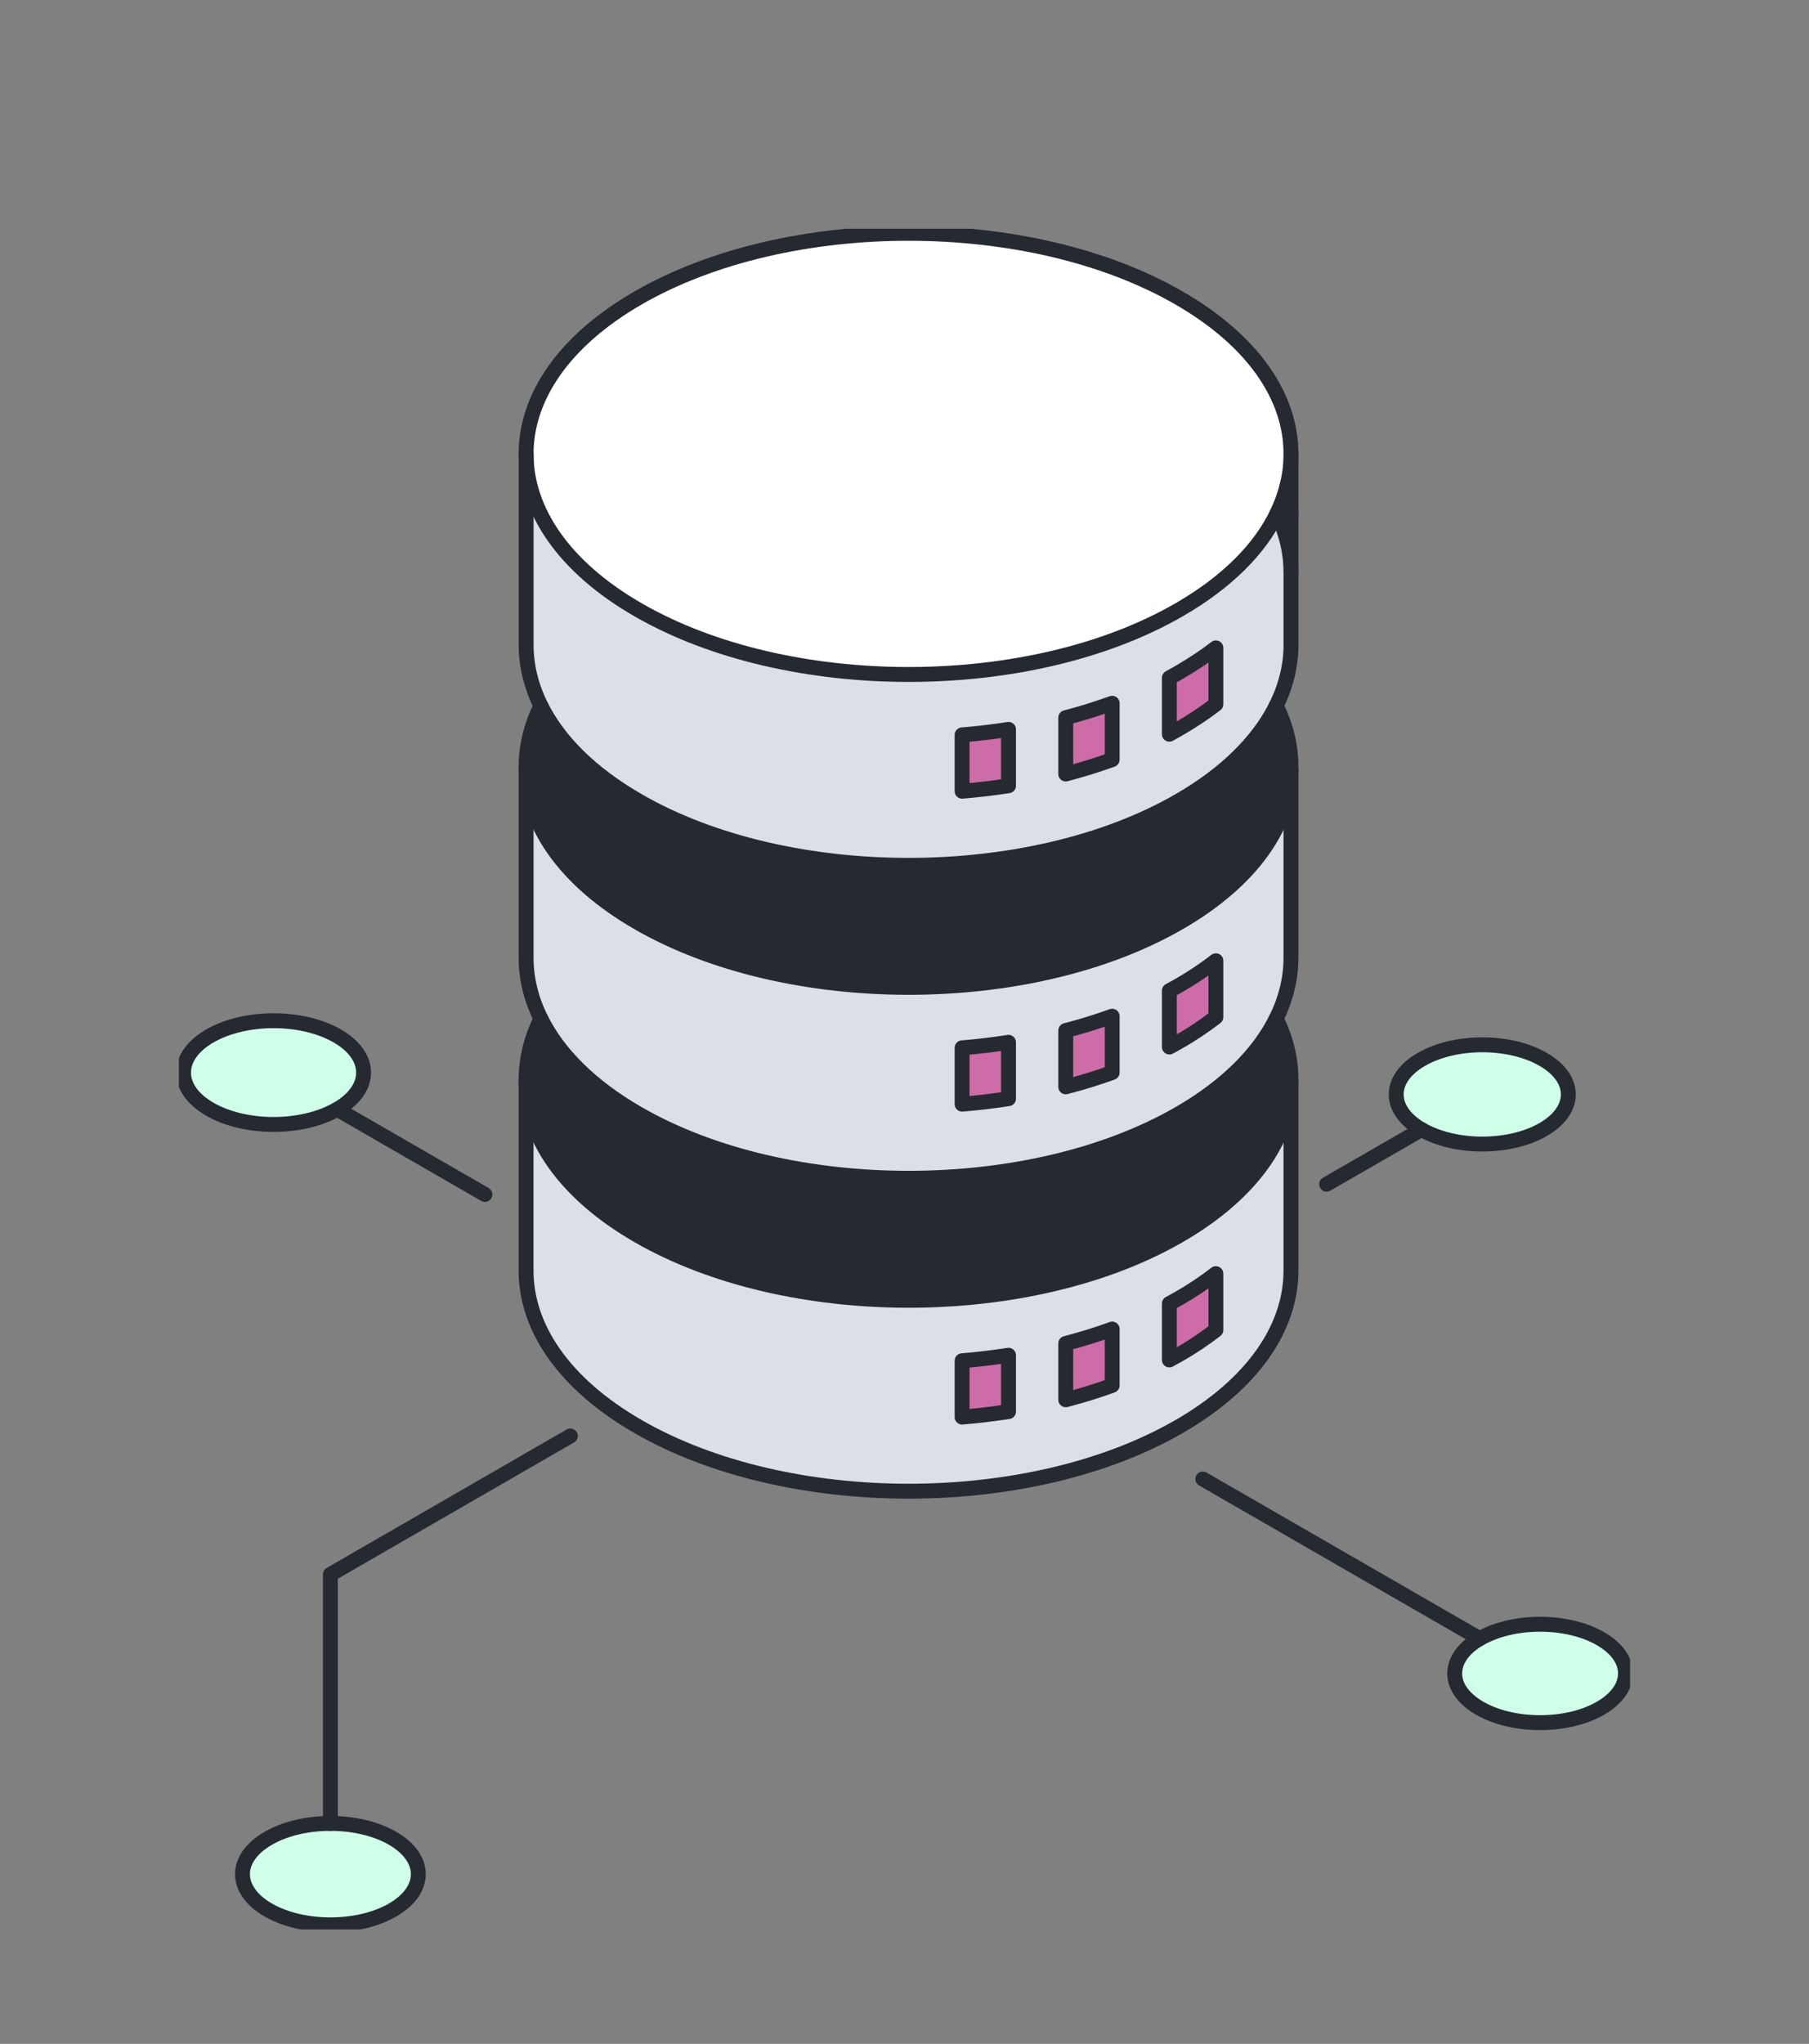 <?xml version="1.0" encoding="UTF-8"?><svg width="364" height="411" viewBox="0 0 364 411" fill="none" xmlns="http://www.w3.org/2000/svg">
<rect x="0" y="0" width="364" height="411" fill="#808080" stroke="none"/>
<g clip-path="url(#clip0_637_211)">
<path d="M259.768 217.657V255.523C259.768 266.864 252.266 278.222 237.237 286.883C207.191 304.199 158.473 304.199 128.408 286.883C113.379 278.228 105.858 266.87 105.858 255.523V217.139C105.858 228.479 113.373 239.825 128.408 248.48C158.473 265.808 207.185 265.808 237.237 248.48C252.025 239.967 259.558 228.824 259.768 217.657ZM244.653 267.45V256.122C242.42 257.845 239.964 259.505 237.237 261.067C236.606 261.431 235.95 261.783 235.295 262.141V273.469C235.944 273.111 236.6 272.753 237.237 272.395C239.964 270.845 242.42 269.172 244.653 267.45ZM223.785 278.58V267.252C220.767 268.357 217.637 269.321 214.446 270.148V281.475C217.643 280.648 220.773 279.685 223.785 278.58ZM202.929 283.852V272.524C199.849 272.994 196.732 273.37 193.59 273.629V284.957C196.738 284.698 199.849 284.321 202.929 283.852Z" fill="#DAE0E5"/>
<path d="M259.768 217.138V217.657C259.558 228.818 252.025 239.967 237.237 248.48C207.191 265.808 158.473 265.808 128.408 248.48C113.379 239.825 105.858 228.479 105.858 217.138C105.858 213.002 106.854 208.873 108.839 204.866C112.327 211.867 118.852 218.453 128.402 223.954C158.466 241.269 207.178 241.269 237.231 223.954C246.799 218.435 253.305 211.848 256.781 204.848C258.785 208.848 259.781 213.002 259.762 217.132L259.768 217.138Z" fill="#252A31"/>
<path d="M259.769 154.746V192.594C259.769 196.73 258.773 200.86 256.787 204.848C253.318 211.848 246.811 218.435 237.237 223.953C207.191 241.269 158.473 241.269 128.408 223.953C118.852 218.453 112.334 211.86 108.845 204.866C106.854 200.866 105.864 196.73 105.864 192.594V154.209C105.864 165.549 113.379 176.895 128.414 185.55C158.479 202.878 207.191 202.878 237.243 185.55C252.031 177.037 259.564 165.907 259.775 154.746H259.769ZM244.653 204.527V193.199C242.42 194.921 239.965 196.594 237.237 198.143C236.6 198.502 235.951 198.878 235.295 199.218V210.545C235.944 210.206 236.6 209.829 237.237 209.471C239.965 207.922 242.42 206.249 244.653 204.527ZM223.785 215.675V204.348C220.767 205.44 217.637 206.397 214.446 207.23V218.558C217.643 217.731 220.773 216.768 223.785 215.675ZM202.93 220.929V209.601C199.85 210.089 196.732 210.447 193.59 210.706V222.034C196.739 221.774 199.85 221.416 202.93 220.929Z" fill="#DAE0E5"/>
<path d="M259.768 154.21V154.747C259.558 165.908 252.025 177.038 237.237 185.551C207.191 202.879 158.473 202.879 128.408 185.551C113.379 176.896 105.858 165.55 105.858 154.21C105.858 150.074 106.854 145.944 108.839 141.937C112.327 148.938 118.852 155.525 128.402 161.025C158.466 178.341 207.178 178.341 237.231 161.025C246.799 155.506 253.305 148.919 256.781 141.919C258.785 145.938 259.781 150.074 259.762 154.204L259.768 154.21Z" fill="#252A31"/>
<path d="M259.769 115.103V129.665C259.769 133.801 258.773 137.931 256.787 141.919C253.318 148.919 246.811 155.506 237.237 161.025C207.191 178.341 158.473 178.341 128.408 161.025C118.852 155.524 112.334 148.932 108.845 141.937C106.854 137.937 105.864 133.801 105.864 129.665V91.28C105.864 102.62 113.379 113.979 128.414 122.64C158.479 139.968 207.191 139.968 237.243 122.64C246.929 117.059 253.516 110.355 256.954 103.244C258.828 107.114 259.775 111.102 259.775 115.109L259.769 115.103ZM244.653 141.61V130.282C242.42 132.005 239.946 133.634 237.237 135.215C236.6 135.585 235.951 135.949 235.295 136.307V147.635C235.944 147.277 236.6 146.913 237.237 146.543C239.952 144.962 242.42 143.339 244.653 141.61ZM223.785 152.74V141.413C220.767 142.505 217.637 143.481 214.446 144.308V155.636C217.643 154.808 220.773 153.827 223.785 152.74ZM202.93 157.994V146.666C199.85 147.154 196.732 147.512 193.59 147.771V159.099C196.739 158.839 199.85 158.481 202.93 157.994Z" fill="#DAE0E5"/>
<path d="M259.769 103.88V115.109C259.769 111.108 258.822 107.121 256.948 103.244C257.845 101.373 258.532 99.484 259.002 97.583C259.521 99.663 259.769 101.762 259.769 103.88Z" fill="white"/>
<path d="M259.768 91.817V103.874C259.768 101.756 259.521 99.657 259.001 97.577C259.472 95.657 259.737 93.737 259.768 91.817Z" fill="white"/>
<path d="M259.768 91.28V91.817C259.737 93.737 259.478 95.657 259.001 97.577C258.531 99.478 257.845 101.367 256.948 103.237C253.509 110.349 246.922 117.053 237.237 122.633C207.191 139.962 158.473 139.962 128.408 122.633C113.379 113.979 105.858 102.62 105.858 91.274C105.858 79.927 113.373 68.575 128.389 59.914C158.473 42.586 207.185 42.586 237.231 59.914C252.26 68.569 259.793 79.927 259.762 91.274L259.768 91.28Z" fill="white"/>
<path d="M244.653 255.511V266.839C242.42 268.561 239.964 270.234 237.237 271.783C236.6 272.141 235.951 272.499 235.295 272.857V261.53C235.944 261.172 236.6 260.82 237.237 260.455C239.971 258.894 242.42 257.233 244.653 255.511Z" fill="#CE6CA7"/>
<path d="M244.653 192.582V203.91C242.42 205.632 239.964 207.305 237.237 208.855C236.6 209.213 235.951 209.589 235.295 209.929V198.601C235.944 198.261 236.6 197.885 237.237 197.527C239.964 195.977 242.42 194.304 244.653 192.582Z" fill="#CE6CA7"/>
<path d="M244.653 129.671V140.999C242.42 142.721 239.946 144.351 237.237 145.931C236.6 146.301 235.951 146.666 235.295 147.024V135.696C235.944 135.338 236.6 134.974 237.237 134.603C239.952 133.023 242.42 131.399 244.653 129.671Z" fill="#CE6CA7"/>
<path d="M223.785 266.642V277.969C220.767 279.074 217.637 280.037 214.446 280.865V269.537C217.643 268.71 220.773 267.747 223.785 266.642Z" fill="#CE6CA7"/>
<path d="M223.785 203.73V215.058C220.767 216.151 217.637 217.108 214.446 217.941V206.613C217.643 205.786 220.773 204.823 223.785 203.73Z" fill="#CE6CA7"/>
<path d="M223.785 140.801V152.129C220.767 153.221 217.637 154.197 214.446 155.024V143.696C217.643 142.869 220.773 141.887 223.785 140.801Z" fill="#CE6CA7"/>
<path d="M202.929 271.913V283.241C199.849 283.71 196.732 284.087 193.59 284.346V273.018C196.738 272.759 199.849 272.382 202.929 271.913Z" fill="#CE6CA7"/>
<path d="M202.929 208.983V220.311C199.849 220.799 196.732 221.157 193.59 221.416V210.088C196.738 209.829 199.849 209.471 202.929 208.983Z" fill="#CE6CA7"/>
<path d="M202.929 146.055V157.382C199.849 157.87 196.732 158.228 193.59 158.487V147.16C196.738 146.9 199.849 146.542 202.929 146.055Z" fill="#CE6CA7"/>
<path d="M259.769 217.657C259.559 228.818 252.025 239.967 237.237 248.48C207.191 265.808 158.473 265.808 128.408 248.48C113.379 239.825 105.858 228.479 105.858 217.138C105.858 213.002 106.854 208.873 108.84 204.866" stroke="#252A31" stroke-width="3" stroke-linecap="round" stroke-linejoin="round"/>
<path d="M256.781 204.848C258.785 208.848 259.781 213.002 259.763 217.132V255.517C259.763 266.857 252.26 278.216 237.231 286.877C207.185 304.193 158.467 304.193 128.402 286.877C113.373 278.222 105.852 266.863 105.852 255.517V217.132" stroke="#252A31" stroke-width="3" stroke-linecap="round" stroke-linejoin="round"/>
<path d="M259.769 154.746C259.559 165.907 252.025 177.037 237.237 185.55C207.191 202.878 158.473 202.878 128.408 185.55C113.379 176.895 105.858 165.549 105.858 154.209C105.858 150.073 106.854 145.943 108.84 141.937" stroke="#252A31" stroke-width="3" stroke-linecap="round" stroke-linejoin="round"/>
<path d="M256.782 141.925C258.785 145.944 259.781 150.08 259.763 154.209V192.594C259.763 196.73 258.767 200.86 256.782 204.848C253.299 211.842 246.805 218.435 237.231 223.954C207.185 241.27 158.467 241.27 128.402 223.954C118.847 218.454 112.322 211.867 108.84 204.866C106.848 200.866 105.858 196.73 105.858 192.594V154.209" stroke="#252A31" stroke-width="3" stroke-linecap="round" stroke-linejoin="round"/>
<path d="M259.002 97.576C259.521 99.656 259.769 101.755 259.769 103.873" stroke="#252A31" stroke-width="3" stroke-linecap="round" stroke-linejoin="round"/>
<path d="M256.948 103.243C258.822 107.114 259.769 111.102 259.769 115.108" stroke="#252A31" stroke-width="3" stroke-linecap="round" stroke-linejoin="round"/>
<path d="M259.768 91.817C259.737 93.737 259.478 95.657 259.001 97.577C258.525 99.496 257.845 101.367 256.948 103.237C253.522 110.355 246.922 117.053 237.237 122.633C207.191 139.962 158.473 139.962 128.408 122.633C113.379 113.979 105.858 102.62 105.858 91.274C105.858 79.927 113.373 68.575 128.389 59.914C158.473 42.586 207.185 42.586 237.231 59.914C252.26 68.569 259.793 79.927 259.762 91.274" stroke="#252A31" stroke-width="3" stroke-linecap="round" stroke-linejoin="round"/>
<path d="M259.769 91.28V129.665C259.769 133.801 258.773 137.931 256.787 141.919C253.305 148.913 246.811 155.506 237.237 161.025C207.191 178.341 158.473 178.341 128.408 161.025C118.852 155.524 112.327 148.938 108.845 141.937C106.854 137.937 105.864 133.801 105.864 129.665V91.28" stroke="#252A31" stroke-width="3" stroke-linecap="round" stroke-linejoin="round"/>
<path d="M244.653 141.616C242.42 143.338 239.946 144.968 237.237 146.548C236.6 146.919 235.951 147.283 235.295 147.641V136.313C235.944 135.955 236.6 135.591 237.237 135.22C239.952 133.64 242.42 132.017 244.653 130.288V141.616Z" stroke="#252A31" stroke-width="3" stroke-linecap="round" stroke-linejoin="round"/>
<path d="M223.785 141.418V152.746C220.767 153.838 217.637 154.814 214.446 155.641V144.313C217.643 143.486 220.773 142.504 223.785 141.418Z" stroke="#252A31" stroke-width="3" stroke-linecap="round" stroke-linejoin="round"/>
<path d="M193.591 159.105C196.739 158.845 199.85 158.487 202.93 158V146.672C199.85 147.16 196.733 147.518 193.591 147.777V159.105Z" stroke="#252A31" stroke-width="3" stroke-linecap="round" stroke-linejoin="round"/>
<path d="M244.653 204.527C242.42 206.249 239.964 207.922 237.237 209.472C236.6 209.83 235.951 210.206 235.295 210.546V199.218C235.944 198.879 236.6 198.502 237.237 198.144C239.964 196.594 242.42 194.922 244.653 193.199V204.527Z" stroke="#252A31" stroke-width="3" stroke-linecap="round" stroke-linejoin="round"/>
<path d="M223.785 204.348V215.675C220.767 216.768 217.637 217.725 214.446 218.558V207.231C217.643 206.403 220.773 205.44 223.785 204.348Z" stroke="#252A31" stroke-width="3" stroke-linecap="round" stroke-linejoin="round"/>
<path d="M193.591 222.034C196.739 221.775 199.85 221.417 202.93 220.929V209.602C199.85 210.089 196.733 210.447 193.591 210.707V222.034Z" stroke="#252A31" stroke-width="3" stroke-linecap="round" stroke-linejoin="round"/>
<path d="M244.653 267.45C242.42 269.172 239.964 270.845 237.237 272.395C236.6 272.753 235.951 273.111 235.295 273.469V262.141C235.944 261.783 236.6 261.431 237.237 261.067C239.971 259.505 242.42 257.844 244.653 256.122V267.45Z" stroke="#252A31" stroke-width="3" stroke-linecap="round" stroke-linejoin="round"/>
<path d="M223.785 267.259V278.587C220.767 279.692 217.637 280.655 214.446 281.482V270.154C217.643 269.327 220.773 268.364 223.785 267.259Z" stroke="#252A31" stroke-width="3" stroke-linecap="round" stroke-linejoin="round"/>
<path d="M193.591 284.963C196.739 284.704 199.85 284.327 202.93 283.858V272.53C199.85 272.999 196.733 273.376 193.591 273.635V284.963Z" stroke="#252A31" stroke-width="3" stroke-linecap="round" stroke-linejoin="round"/>
<path d="M297.737 329.521C291.033 333.386 291.033 339.645 297.737 343.51C304.442 347.374 315.333 347.374 322.044 343.51C328.748 339.645 328.748 333.386 322.044 329.521C315.339 325.657 304.448 325.657 297.737 329.521Z" fill="white"/>
<path d="M309.891 346.411C319.38 346.411 327.072 341.981 327.072 336.516C327.072 331.051 319.38 326.62 309.891 326.62C300.401 326.62 292.709 331.051 292.709 336.516C292.709 341.981 300.401 346.411 309.891 346.411Z" fill="#D0FFE9"/>
<path d="M242.03 297.415L297.737 329.522" stroke="#252A31" stroke-width="3" stroke-linecap="round" stroke-linejoin="round"/>
<path d="M309.891 346.411C319.38 346.411 327.072 341.981 327.072 336.516C327.072 331.051 319.38 326.62 309.891 326.62C300.401 326.62 292.709 331.051 292.709 336.516C292.709 341.981 300.401 346.411 309.891 346.411Z" stroke="#252A31" stroke-width="3" stroke-linecap="round" stroke-linejoin="round"/>
<path d="M67.858 208.312C60.789 204.237 49.322 204.237 42.234 208.312C35.165 212.386 35.165 219.004 42.234 223.059C49.303 227.134 60.789 227.134 67.858 223.059C74.927 219.004 74.927 212.386 67.858 208.312Z" fill="white"/>
<path d="M67.858 223.065C74.927 219.009 74.927 212.392 67.858 208.317C60.789 204.243 49.322 204.243 42.234 208.317C35.165 212.392 35.165 219.009 42.234 223.065C49.303 227.139 60.789 227.139 67.858 223.065Z" fill="#D0FFE9"/>
<path d="M97.57 240.196L67.858 223.065" stroke="#252A31" stroke-width="3" stroke-linecap="round" stroke-linejoin="round"/>
<path d="M67.858 208.312C74.927 212.386 74.927 219.004 67.858 223.059C60.789 227.134 49.303 227.134 42.234 223.059C35.165 219.004 35.165 212.386 42.234 208.312C49.322 204.237 60.789 204.237 67.858 208.312Z" stroke="#252A31" stroke-width="3" stroke-linecap="round" stroke-linejoin="round"/>
<path d="M66.479 366.678C61.964 366.678 57.449 367.672 53.986 369.666C47.059 373.647 47.059 380.111 53.986 384.092C60.894 388.074 72.089 388.074 78.997 384.092C85.906 380.111 85.906 373.647 78.997 369.666C75.552 367.672 71.019 366.678 66.485 366.678H66.479Z" fill="white"/>
<path d="M78.991 369.666C85.9 373.647 85.9 380.111 78.991 384.092C72.083 388.074 60.888 388.074 53.98 384.092C47.052 380.111 47.052 373.647 53.98 369.666C57.443 367.672 61.958 366.678 66.473 366.678C70.988 366.678 75.546 367.672 78.985 369.666H78.991Z" fill="#D0FFE9"/>
<path d="M114.764 288.767H114.746L66.479 316.601V366.678" stroke="#252A31" stroke-width="3" stroke-linecap="round" stroke-linejoin="round"/>
<path d="M78.991 384.086C85.9 380.105 85.9 373.641 78.991 369.66C75.546 367.666 71.013 366.672 66.479 366.672C61.946 366.672 57.449 367.666 53.986 369.66C47.059 373.641 47.059 380.105 53.986 384.086C60.894 388.068 72.089 388.068 78.997 384.086H78.991Z" stroke="#252A31" stroke-width="3" stroke-linecap="round" stroke-linejoin="round"/>
<path d="M286.017 227.139C292.777 231.034 303.737 231.034 310.497 227.139C317.257 223.244 317.257 216.916 310.497 213.021C303.737 209.126 292.777 209.126 286.017 213.021C279.238 216.916 279.238 223.244 286.017 227.139Z" fill="white"/>
<path d="M310.503 213.015C317.263 216.91 317.263 223.238 310.503 227.133C303.743 231.029 292.783 231.029 286.023 227.133C279.245 223.238 279.245 216.91 286.023 213.015C292.783 209.12 303.743 209.12 310.503 213.015Z" fill="#D0FFE9"/>
<path d="M266.937 238.134L286.017 227.14" stroke="#252A31" stroke-width="3" stroke-linecap="round" stroke-linejoin="round"/>
<path d="M310.503 227.139C317.263 223.244 317.263 216.916 310.503 213.021C303.743 209.126 292.783 209.126 286.023 213.021C279.245 216.916 279.245 223.244 286.023 227.139C292.783 231.034 303.743 231.034 310.503 227.139Z" stroke="#252A31" stroke-width="3" stroke-linecap="round" stroke-linejoin="round"/>
</g>
<defs>
<clipPath id="clip0_637_211">
<rect width="292" height="342" fill="white" transform="translate(36 46)"/>
</clipPath>
</defs>
</svg>
